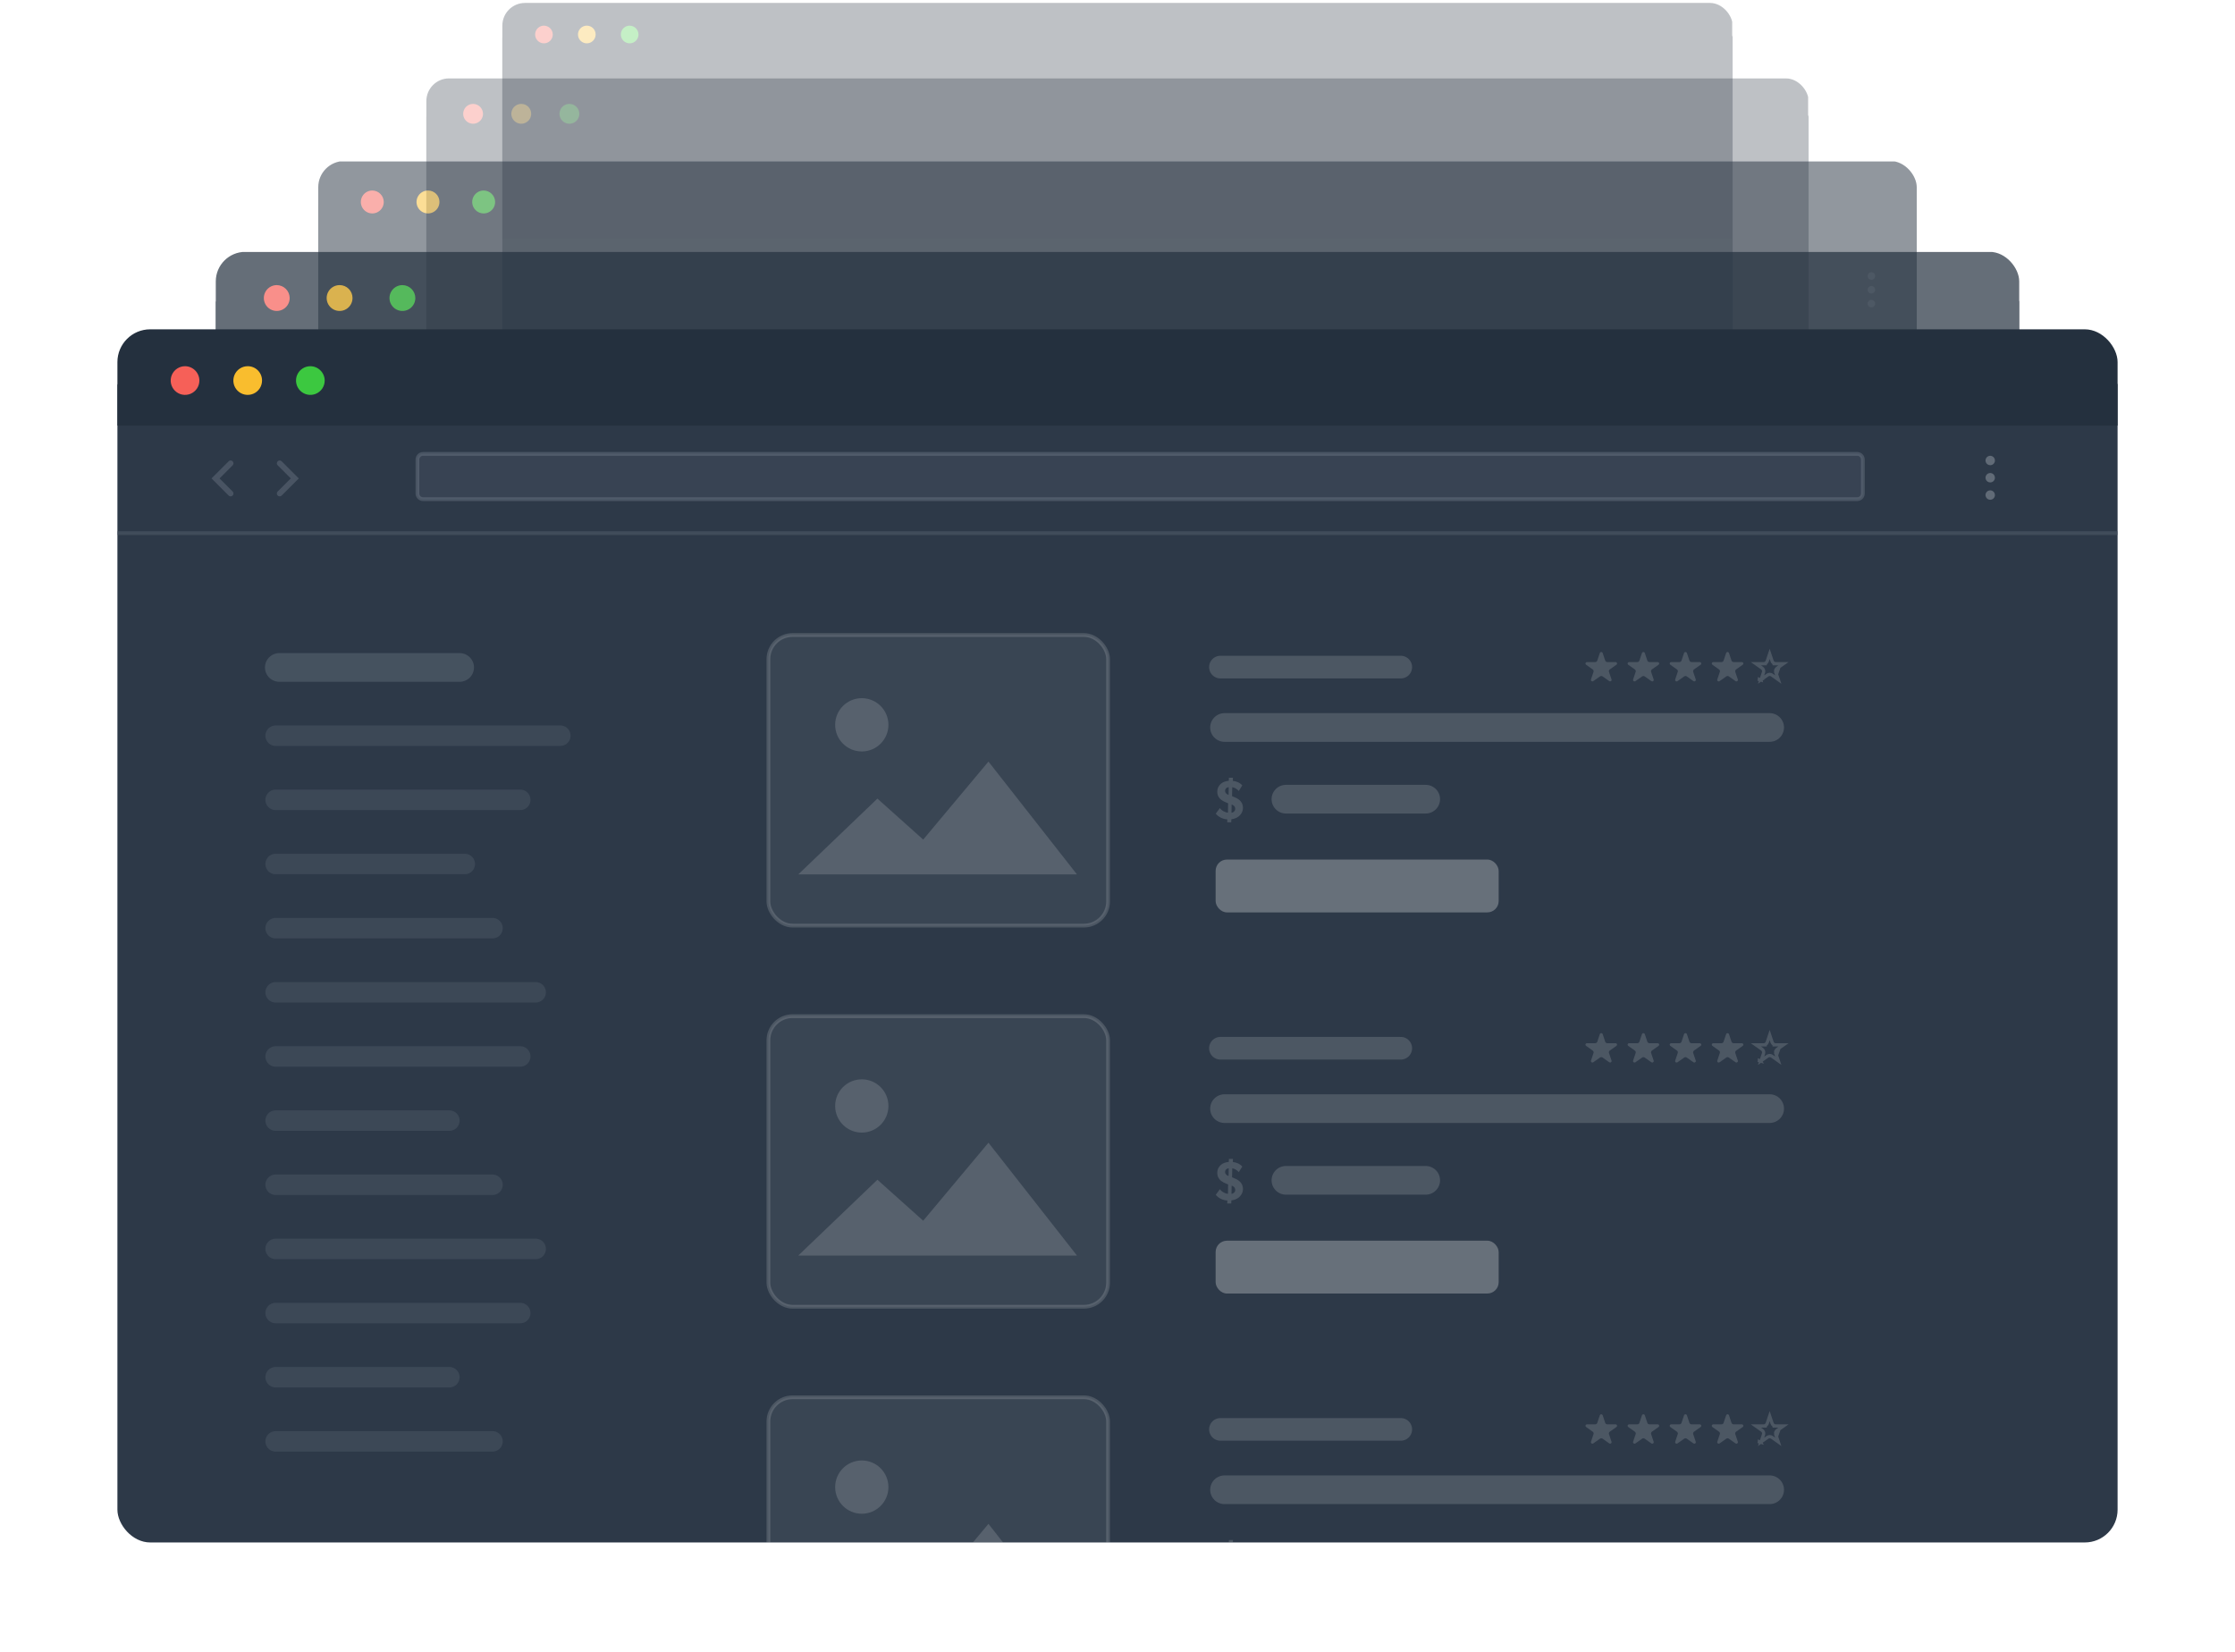 <svg xmlns="http://www.w3.org/2000/svg" width="533" height="394" viewBox="0 0 533 394" fill="none"><g opacity="0.3"><g clip-path="url(#clip0_3704_97681)"><path d="M429.035 26.366H104.008C102.568 26.366 101.4 27.592 101.4 29.104V233.827C101.4 235.339 102.568 236.565 104.008 236.565H429.035C430.475 236.565 431.643 235.339 431.643 233.827V29.104C431.643 27.592 430.475 26.366 429.035 26.366Z" fill="#2D3948"></path><path d="M431.2 18.7H100.9V81.7H431.2V18.7Z" fill="#24303E"></path><path d="M115.189 27.138C115.19 27.606 115.053 28.064 114.794 28.453C114.534 28.843 114.166 29.147 113.734 29.326C113.302 29.506 112.826 29.554 112.367 29.463C111.908 29.373 111.486 29.148 111.155 28.818C110.824 28.487 110.598 28.066 110.507 27.607C110.415 27.148 110.461 26.673 110.64 26.24C110.819 25.808 111.122 25.438 111.511 25.178C111.9 24.918 112.357 24.779 112.825 24.779C113.45 24.784 114.048 25.034 114.49 25.475C114.932 25.916 115.183 26.513 115.189 27.138Z" fill="#F66058"></path><path d="M126.673 27.138C126.674 27.606 126.536 28.064 126.276 28.454C126.017 28.843 125.648 29.147 125.216 29.327C124.783 29.507 124.308 29.554 123.849 29.463C123.389 29.372 122.968 29.146 122.637 28.816C122.306 28.485 122.08 28.063 121.989 27.604C121.898 27.145 121.946 26.669 122.125 26.236C122.305 25.804 122.609 25.435 122.998 25.176C123.388 24.916 123.846 24.778 124.314 24.78C124.624 24.778 124.932 24.838 125.218 24.956C125.505 25.074 125.766 25.248 125.985 25.467C126.204 25.686 126.378 25.947 126.496 26.234C126.614 26.521 126.674 26.828 126.673 27.138Z" fill="#F9BD2E"></path><path d="M138.156 27.138C138.157 27.606 138.019 28.064 137.76 28.453C137.501 28.843 137.132 29.147 136.7 29.326C136.269 29.506 135.793 29.554 135.334 29.463C134.875 29.373 134.453 29.148 134.122 28.818C133.791 28.487 133.565 28.066 133.473 27.607C133.382 27.148 133.428 26.673 133.607 26.24C133.786 25.808 134.089 25.438 134.478 25.178C134.867 24.918 135.324 24.779 135.792 24.779C136.416 24.784 137.014 25.034 137.457 25.475C137.899 25.916 138.15 26.513 138.156 27.138Z" fill="#3CC840"></path></g></g><g opacity="0.3"><g clip-path="url(#clip1_3704_97681)"><path d="M411.166 7.533H121.872C120.591 7.533 119.552 8.625 119.552 9.973V192.429C119.552 193.777 120.591 194.869 121.872 194.869H411.166C412.448 194.869 413.487 193.777 413.487 192.429V9.973C413.487 8.625 412.448 7.533 411.166 7.533Z" fill="#2D3948"></path><path d="M413.092 0.7H119.106V56.848H413.092V0.7Z" fill="#24303E"></path><path d="M131.825 8.22C131.826 8.637 131.703 9.045 131.472 9.392C131.242 9.74 130.914 10.01 130.529 10.171C130.145 10.331 129.721 10.373 129.313 10.293C128.904 10.212 128.529 10.012 128.234 9.717C127.939 9.423 127.738 9.047 127.657 8.638C127.575 8.229 127.617 7.806 127.776 7.42C127.935 7.035 128.205 6.705 128.551 6.474C128.897 6.242 129.304 6.118 129.72 6.118C130.276 6.122 130.808 6.345 131.202 6.738C131.596 7.131 131.819 7.664 131.825 8.22Z" fill="#F66058"></path><path d="M142.045 8.22C142.046 8.638 141.924 9.046 141.693 9.393C141.462 9.74 141.133 10.011 140.749 10.171C140.364 10.331 139.941 10.373 139.532 10.292C139.123 10.211 138.748 10.01 138.453 9.715C138.159 9.42 137.958 9.044 137.877 8.635C137.796 8.226 137.838 7.802 137.998 7.417C138.158 7.031 138.428 6.702 138.775 6.471C139.122 6.24 139.53 6.117 139.946 6.118C140.222 6.117 140.496 6.17 140.751 6.276C141.006 6.381 141.238 6.536 141.434 6.731C141.629 6.926 141.783 7.159 141.888 7.414C141.993 7.67 142.047 7.944 142.045 8.22Z" fill="#F9BD2E"></path><path d="M152.266 8.22C152.267 8.637 152.145 9.045 151.914 9.392C151.684 9.74 151.355 10.01 150.971 10.171C150.586 10.331 150.163 10.373 149.755 10.293C149.346 10.212 148.971 10.012 148.676 9.717C148.381 9.423 148.18 9.047 148.099 8.638C148.017 8.229 148.058 7.806 148.217 7.42C148.377 7.035 148.646 6.705 148.992 6.474C149.339 6.242 149.746 6.118 150.162 6.118C150.718 6.122 151.25 6.345 151.644 6.738C152.037 7.131 152.261 7.664 152.266 8.22Z" fill="#3CC840"></path></g></g><g opacity="0.5"><g clip-path="url(#clip2_3704_97681)"><path d="M454.462 47.27H78.588C76.923 47.27 75.573 48.687 75.573 50.436V287.184C75.573 288.933 76.923 290.35 78.588 290.35H454.462C456.127 290.35 457.477 288.933 457.477 287.184V50.436C457.477 48.687 456.127 47.27 454.462 47.27Z" fill="#2D3948"></path><path d="M457.3 38.5H74.8V96.1H457.3V38.5Z" fill="#24303E"></path><path d="M91.519 48.162C91.52 48.703 91.361 49.233 91.061 49.683C90.762 50.133 90.335 50.485 89.836 50.693C89.336 50.901 88.786 50.956 88.255 50.851C87.725 50.746 87.237 50.486 86.854 50.104C86.471 49.722 86.21 49.235 86.104 48.705C85.998 48.174 86.051 47.624 86.258 47.124C86.465 46.624 86.815 46.197 87.265 45.896C87.715 45.595 88.244 45.435 88.785 45.435C89.507 45.44 90.199 45.729 90.71 46.239C91.222 46.749 91.512 47.44 91.519 48.162Z" fill="#F66058"></path><path d="M104.799 48.162C104.8 48.703 104.64 49.233 104.341 49.684C104.041 50.134 103.614 50.486 103.114 50.694C102.614 50.901 102.064 50.956 101.533 50.851C101.002 50.745 100.514 50.485 100.131 50.102C99.749 49.719 99.488 49.231 99.383 48.701C99.277 48.17 99.332 47.619 99.54 47.12C99.748 46.62 100.099 46.193 100.55 45.893C101 45.593 101.53 45.433 102.071 45.435C102.43 45.433 102.785 45.502 103.117 45.639C103.449 45.775 103.75 45.976 104.004 46.23C104.257 46.483 104.458 46.785 104.595 47.116C104.731 47.448 104.8 47.804 104.799 48.162Z" fill="#F9BD2E"></path><path d="M118.078 48.162C118.08 48.703 117.921 49.233 117.621 49.683C117.321 50.133 116.895 50.485 116.395 50.693C115.896 50.901 115.346 50.956 114.815 50.851C114.284 50.746 113.796 50.486 113.413 50.104C113.03 49.722 112.769 49.235 112.663 48.705C112.557 48.174 112.611 47.624 112.818 47.124C113.025 46.624 113.375 46.197 113.825 45.896C114.274 45.595 114.803 45.435 115.344 45.435C116.067 45.44 116.758 45.729 117.27 46.239C117.781 46.749 118.072 47.44 118.078 48.162Z" fill="#3CC840"></path><path d="M446.285 66.722C446.107 66.722 445.933 66.669 445.785 66.57C445.637 66.471 445.522 66.331 445.455 66.166C445.387 66.001 445.369 65.82 445.405 65.646C445.44 65.471 445.527 65.311 445.653 65.186C445.78 65.06 445.94 64.976 446.115 64.942C446.29 64.908 446.471 64.927 446.635 64.996C446.799 65.066 446.939 65.182 447.036 65.331C447.134 65.48 447.185 65.654 447.184 65.832C447.181 66.069 447.086 66.296 446.918 66.462C446.749 66.629 446.522 66.722 446.285 66.722Z" fill="#616B77"></path><path d="M446.285 70.004C446.107 70.004 445.933 69.951 445.785 69.852C445.638 69.753 445.522 69.612 445.455 69.448C445.387 69.283 445.37 69.102 445.405 68.927C445.44 68.753 445.527 68.593 445.653 68.468C445.78 68.342 445.941 68.257 446.115 68.224C446.29 68.19 446.471 68.209 446.635 68.278C446.799 68.348 446.939 68.464 447.036 68.613C447.134 68.762 447.185 68.936 447.184 69.114C447.182 69.351 447.086 69.577 446.918 69.744C446.749 69.911 446.522 70.004 446.285 70.004Z" fill="#616B77"></path><path d="M446.285 73.31C446.108 73.31 445.934 73.257 445.786 73.158C445.639 73.06 445.523 72.919 445.455 72.755C445.387 72.591 445.37 72.41 445.404 72.236C445.439 72.062 445.525 71.902 445.65 71.776C445.776 71.65 445.936 71.565 446.11 71.53C446.284 71.496 446.465 71.513 446.629 71.581C446.793 71.649 446.934 71.765 447.032 71.912C447.131 72.06 447.184 72.234 447.184 72.411C447.184 72.65 447.089 72.878 446.921 73.047C446.752 73.215 446.524 73.31 446.285 73.31Z" fill="#616B77"></path></g></g><g opacity="0.7"><g clip-path="url(#clip3_3704_97681)"><path d="M478.559 70.065H54.497C52.618 70.065 51.095 71.665 51.095 73.638V340.738C51.095 342.711 52.618 344.31 54.497 344.31H478.559C480.438 344.31 481.961 342.711 481.961 340.738V73.638C481.961 71.665 480.438 70.065 478.559 70.065Z" fill="#2D3948"></path><path d="M481.6 60.1H50.5V147.4H481.6V60.1Z" fill="#24303E"></path><path d="M69.085 71.072C69.087 71.683 68.907 72.28 68.569 72.788C68.231 73.296 67.75 73.693 67.186 73.927C66.623 74.162 66.002 74.224 65.403 74.106C64.805 73.988 64.254 73.695 63.822 73.263C63.39 72.832 63.096 72.283 62.976 71.684C62.856 71.086 62.917 70.465 63.15 69.901C63.383 69.337 63.779 68.855 64.286 68.515C64.794 68.176 65.39 67.995 66.001 67.995C66.816 68.001 67.596 68.327 68.173 68.902C68.75 69.478 69.078 70.257 69.085 71.072Z" fill="#F66058"></path><path d="M84.068 71.072C84.069 71.683 83.889 72.28 83.551 72.789C83.213 73.297 82.731 73.694 82.167 73.928C81.603 74.162 80.982 74.224 80.383 74.105C79.784 73.987 79.234 73.693 78.802 73.261C78.37 72.829 78.076 72.279 77.957 71.68C77.839 71.081 77.9 70.46 78.135 69.896C78.369 69.332 78.766 68.85 79.274 68.512C79.782 68.173 80.38 67.994 80.99 67.995C81.395 67.993 81.796 68.071 82.17 68.225C82.545 68.379 82.885 68.606 83.171 68.892C83.457 69.178 83.683 69.518 83.837 69.892C83.991 70.267 84.07 70.668 84.068 71.072Z" fill="#F9BD2E"></path><path d="M99.05 71.072C99.052 71.683 98.872 72.28 98.534 72.788C98.196 73.296 97.715 73.693 97.151 73.927C96.588 74.162 95.967 74.224 95.368 74.106C94.769 73.988 94.219 73.695 93.787 73.263C93.355 72.832 93.06 72.283 92.941 71.684C92.821 71.086 92.882 70.465 93.115 69.901C93.348 69.337 93.743 68.855 94.251 68.515C94.758 68.176 95.355 67.995 95.965 67.995C96.78 68.001 97.561 68.327 98.138 68.902C98.715 69.478 99.042 70.257 99.05 71.072Z" fill="#3CC840"></path></g></g><g filter="url(#filter0_dd_3704_97681)"><g clip-path="url(#clip4_3704_97681)"><path d="M501.693 95.934H31.369C29.286 95.934 27.596 97.708 27.596 99.896V396.135C27.596 398.323 29.286 400.097 31.369 400.097H501.693C503.777 400.097 505.466 398.323 505.466 396.135V99.896C505.466 97.708 503.777 95.934 501.693 95.934Z" fill="#2D3948"></path><path d="M505 84.4H27.1V107.8H505V84.4Z" fill="#24303E"></path><path d="M47.549 97.051C47.551 97.728 47.352 98.39 46.977 98.954C46.602 99.517 46.068 99.957 45.443 100.217C44.818 100.478 44.13 100.546 43.466 100.415C42.801 100.284 42.191 99.959 41.712 99.481C41.233 99.003 40.906 98.393 40.773 97.73C40.641 97.066 40.708 96.377 40.967 95.752C41.225 95.126 41.664 94.591 42.227 94.215C42.789 93.839 43.451 93.638 44.128 93.638C45.032 93.644 45.897 94.006 46.537 94.644C47.177 95.283 47.541 96.147 47.549 97.051Z" fill="#F66058"></path><path d="M62.491 97.051C62.493 97.728 62.294 98.391 61.918 98.955C61.543 99.518 61.009 99.958 60.383 100.218C59.758 100.478 59.069 100.547 58.405 100.415C57.74 100.283 57.13 99.957 56.651 99.478C56.172 98.999 55.846 98.389 55.715 97.725C55.583 97.06 55.651 96.371 55.911 95.746C56.171 95.121 56.611 94.586 57.175 94.211C57.739 93.836 58.401 93.636 59.078 93.638C59.527 93.636 59.972 93.722 60.387 93.893C60.802 94.064 61.179 94.315 61.497 94.633C61.814 94.95 62.065 95.327 62.236 95.742C62.407 96.157 62.493 96.602 62.491 97.051Z" fill="#F9BD2E"></path><path d="M77.434 97.051C77.435 97.728 77.236 98.39 76.861 98.954C76.486 99.517 75.952 99.957 75.327 100.217C74.702 100.478 74.014 100.546 73.35 100.415C72.686 100.284 72.076 99.959 71.596 99.481C71.117 99.003 70.79 98.393 70.658 97.73C70.525 97.066 70.592 96.377 70.851 95.752C71.11 95.126 71.548 94.591 72.111 94.215C72.674 93.839 73.335 93.638 74.013 93.638C74.916 93.644 75.782 94.006 76.422 94.644C77.061 95.283 77.425 96.147 77.434 97.051Z" fill="#3CC840"></path><path opacity="0.3" d="M442.9 114.55C443.646 114.55 444.25 115.154 444.25 115.9V124C444.25 124.746 443.646 125.35 442.9 125.35H100.9C100.154 125.35 99.55 124.746 99.55 124V115.9C99.55 115.154 100.154 114.55 100.9 114.55H442.9Z" fill="#8994A1" fill-opacity="0.4" stroke="#8994A1" stroke-width="0.9"></path><path d="M474.624 117.248C474.401 117.248 474.184 117.182 473.998 117.058C473.813 116.934 473.669 116.758 473.585 116.552C473.5 116.346 473.478 116.119 473.522 115.901C473.567 115.683 473.675 115.482 473.833 115.325C473.991 115.169 474.193 115.063 474.411 115.02C474.63 114.978 474.856 115.002 475.062 115.089C475.267 115.175 475.442 115.321 475.564 115.507C475.686 115.693 475.75 115.912 475.748 116.135C475.745 116.431 475.626 116.714 475.415 116.923C475.205 117.131 474.92 117.248 474.624 117.248Z" fill="#616B77"></path><path d="M474.624 121.355C474.401 121.355 474.184 121.288 473.998 121.164C473.813 121.04 473.669 120.864 473.585 120.658C473.5 120.452 473.478 120.226 473.522 120.007C473.567 119.789 473.675 119.589 473.833 119.432C473.991 119.275 474.193 119.169 474.411 119.127C474.63 119.085 474.856 119.108 475.062 119.195C475.267 119.282 475.442 119.427 475.564 119.614C475.686 119.8 475.75 120.018 475.748 120.241C475.745 120.537 475.626 120.82 475.415 121.029C475.205 121.238 474.92 121.355 474.624 121.355Z" fill="#616B77"></path><path d="M474.624 125.491C474.402 125.491 474.184 125.425 474 125.302C473.815 125.178 473.671 125.002 473.586 124.797C473.5 124.592 473.478 124.366 473.522 124.148C473.565 123.93 473.672 123.729 473.829 123.572C473.986 123.415 474.187 123.308 474.405 123.264C474.623 123.221 474.849 123.243 475.054 123.328C475.26 123.413 475.435 123.558 475.559 123.742C475.682 123.927 475.748 124.145 475.748 124.367C475.748 124.665 475.63 124.951 475.419 125.162C475.208 125.373 474.922 125.491 474.624 125.491Z" fill="#616B77"></path><path d="M66.7 116.8L70.3 120.4L66.7 124" stroke="#495463" stroke-width="1.35" stroke-linecap="round"></path><path d="M55 124L51.4 120.4L55 116.8" stroke="#495463" stroke-width="1.35" stroke-linecap="round"></path><g opacity="0.15"><line opacity="0.6" x1="65.734" y1="181.759" x2="133.628" y2="181.759" stroke="#D2DCE4" stroke-width="4.887" stroke-linecap="round"></line><line x1="66.61" y1="165.481" x2="109.618" y2="165.481" stroke="#D2DCE4" stroke-width="6.842" stroke-linecap="round"></line><line opacity="0.6" x1="65.734" y1="212.359" x2="110.838" y2="212.359" stroke="#D2DCE4" stroke-width="4.887" stroke-linecap="round"></line><line opacity="0.6" x1="65.734" y1="242.959" x2="127.746" y2="242.959" stroke="#D2DCE4" stroke-width="4.887" stroke-linecap="round"></line><line opacity="0.6" x1="65.734" y1="304.159" x2="127.746" y2="304.159" stroke="#D2DCE4" stroke-width="4.887" stroke-linecap="round"></line><line opacity="0.6" x1="65.734" y1="273.559" x2="107.162" y2="273.559" stroke="#D2DCE4" stroke-width="4.887" stroke-linecap="round"></line><line opacity="0.6" x1="65.734" y1="334.759" x2="107.162" y2="334.759" stroke="#D2DCE4" stroke-width="4.887" stroke-linecap="round"></line><line opacity="0.6" x1="65.734" y1="197.059" x2="124.071" y2="197.059" stroke="#D2DCE4" stroke-width="4.887" stroke-linecap="round"></line><line opacity="0.6" x1="65.734" y1="227.659" x2="117.454" y2="227.659" stroke="#D2DCE4" stroke-width="4.887" stroke-linecap="round"></line><line opacity="0.6" x1="65.734" y1="258.259" x2="124.071" y2="258.259" stroke="#D2DCE4" stroke-width="4.887" stroke-linecap="round"></line><line opacity="0.6" x1="65.734" y1="319.459" x2="124.071" y2="319.459" stroke="#D2DCE4" stroke-width="4.887" stroke-linecap="round"></line><line opacity="0.6" x1="65.734" y1="288.859" x2="117.454" y2="288.859" stroke="#D2DCE4" stroke-width="4.887" stroke-linecap="round"></line><line opacity="0.6" x1="65.734" y1="350.059" x2="117.454" y2="350.059" stroke="#D2DCE4" stroke-width="4.887" stroke-linecap="round"></line></g><rect opacity="0.15" x="183.25" y="157.75" width="81" height="69.3" rx="5.759" fill="white" fill-opacity="0.4" stroke="white" stroke-width="0.9"></rect><path opacity="0.15" fill-rule="evenodd" clip-rule="evenodd" d="M256.835 214.843L235.727 187.928L220.165 206.534L209.244 196.76L190.368 214.843H214.619H228.12H256.835Z" fill="white"></path><path opacity="0.15" d="M211.872 179.165C211.872 182.674 209.028 185.519 205.519 185.519C202.01 185.519 199.165 182.674 199.165 179.165C199.165 175.657 202.01 172.812 205.519 172.812C209.028 172.812 211.872 175.657 211.872 179.165Z" fill="white"></path><rect x="289.9" y="211.3" width="67.5" height="12.6" rx="2.7" fill="#67707A"></rect><g opacity="0.15"><path d="M291.047 165.4H334.055" stroke="white" stroke-width="5.4" stroke-linecap="round"></path><path d="M292.024 179.8H422.026" stroke="white" stroke-width="6.842" stroke-linecap="round"></path><path d="M385.317 164.204H383.317V164.2C383.206 164.199 383.098 164.166 383.009 164.105C382.919 164.045 382.851 163.96 382.815 163.862C382.809 163.847 382.804 163.832 382.799 163.817L382.213 162.063L382.198 162.019C382.173 161.953 382.126 161.896 382.063 161.857C382.001 161.817 381.926 161.798 381.851 161.8C381.775 161.803 381.703 161.829 381.644 161.873C381.585 161.916 381.543 161.977 381.523 162.045L380.93 163.81C380.93 163.811 380.93 163.812 380.93 163.813C380.925 163.832 380.919 163.85 380.911 163.867C380.874 163.964 380.806 164.048 380.717 164.108C380.627 164.168 380.52 164.2 380.409 164.201V164.205H378.408C378.32 164.219 378.242 164.261 378.185 164.325C378.129 164.388 378.099 164.468 378.1 164.551C378.1 164.604 378.112 164.656 378.137 164.704C378.161 164.752 378.197 164.795 378.241 164.828L378.258 164.84L379.812 165.942C379.886 165.991 379.946 166.057 379.987 166.132C380.028 166.208 380.049 166.291 380.049 166.376C380.049 166.416 380.044 166.455 380.034 166.493C380.028 166.523 380.018 166.552 380.006 166.58L379.416 168.342V168.349L379.412 168.361C379.402 168.394 379.397 168.428 379.397 168.461C379.396 168.506 379.404 168.551 379.421 168.593C379.439 168.635 379.465 168.674 379.498 168.706C379.531 168.739 379.571 168.765 379.616 168.783C379.66 168.801 379.707 168.811 379.756 168.812C379.819 168.812 379.88 168.796 379.934 168.766L379.997 168.723L381.54 167.633L381.574 167.609C381.659 167.553 381.76 167.523 381.865 167.522C381.969 167.522 382.071 167.55 382.157 167.604C382.176 167.615 382.194 167.627 382.211 167.641L383.745 168.727L383.789 168.758C383.845 168.791 383.91 168.808 383.977 168.808C384.025 168.807 384.073 168.797 384.117 168.779C384.161 168.76 384.201 168.734 384.234 168.702C384.267 168.669 384.293 168.631 384.311 168.589C384.328 168.547 384.336 168.502 384.335 168.457C384.335 168.422 384.329 168.387 384.318 168.353C384.318 168.348 384.315 168.342 384.313 168.336L383.721 166.567C383.712 166.544 383.704 166.521 383.698 166.497C383.673 166.4 383.678 166.299 383.711 166.204C383.744 166.11 383.805 166.026 383.886 165.962C383.9 165.951 383.913 165.942 383.927 165.933L385.464 164.846L385.511 164.812C385.551 164.779 385.583 164.738 385.605 164.692C385.626 164.646 385.637 164.597 385.636 164.547C385.637 164.463 385.604 164.382 385.546 164.319C385.487 164.256 385.406 164.216 385.317 164.204Z" fill="white"></path><path d="M395.365 164.204H393.366V164.2C393.255 164.199 393.147 164.166 393.057 164.105C392.967 164.045 392.9 163.96 392.863 163.862C392.857 163.847 392.852 163.832 392.848 163.817L392.261 162.063L392.246 162.019C392.221 161.953 392.173 161.896 392.111 161.857C392.048 161.817 391.974 161.798 391.899 161.8C391.823 161.803 391.751 161.829 391.692 161.873C391.633 161.916 391.59 161.977 391.571 162.045L390.977 163.81C390.977 163.811 390.977 163.812 390.977 163.813C390.973 163.832 390.966 163.85 390.959 163.867C390.922 163.964 390.854 164.048 390.765 164.108C390.675 164.168 390.567 164.2 390.457 164.201V164.205H388.455C388.368 164.219 388.289 164.261 388.233 164.325C388.177 164.388 388.146 164.468 388.148 164.551C388.147 164.604 388.16 164.656 388.184 164.704C388.209 164.752 388.245 164.795 388.289 164.828L388.305 164.84L389.859 165.942C389.951 166.004 390.02 166.089 390.06 166.188C390.1 166.286 390.107 166.393 390.082 166.495C390.075 166.525 390.066 166.554 390.053 166.582L389.464 168.345V168.351L389.46 168.364C389.45 168.396 389.445 168.43 389.445 168.464C389.444 168.509 389.452 168.553 389.469 168.595C389.486 168.637 389.513 168.676 389.546 168.709C389.579 168.741 389.619 168.767 389.663 168.785C389.708 168.804 389.755 168.813 389.804 168.814C389.866 168.815 389.928 168.799 389.982 168.769L390.045 168.726L391.587 167.636L391.621 167.611C391.707 167.556 391.808 167.526 391.912 167.525C392.016 167.524 392.118 167.552 392.205 167.606C392.224 167.617 392.242 167.63 392.259 167.644L393.793 168.73L393.836 168.761C393.893 168.794 393.958 168.811 394.025 168.81C394.073 168.809 394.12 168.799 394.165 168.781C394.209 168.763 394.249 168.737 394.282 168.704C394.315 168.672 394.341 168.633 394.358 168.591C394.376 168.549 394.384 168.504 394.382 168.46C394.383 168.424 394.377 168.389 394.366 168.356C394.366 168.35 394.362 168.344 394.36 168.339L393.769 166.57C393.759 166.547 393.751 166.523 393.745 166.499C393.735 166.458 393.729 166.415 393.729 166.373C393.728 166.295 393.746 166.218 393.781 166.147C393.816 166.076 393.868 166.014 393.932 165.964C393.945 165.953 393.959 165.944 393.973 165.934L395.51 164.848L395.556 164.814C395.596 164.78 395.628 164.739 395.65 164.693C395.671 164.648 395.682 164.598 395.682 164.548C395.683 164.465 395.651 164.384 395.593 164.321C395.535 164.258 395.454 164.216 395.365 164.204Z" fill="white"></path><path d="M405.402 164.204H403.402V164.2C403.291 164.199 403.184 164.166 403.094 164.105C403.004 164.045 402.936 163.96 402.9 163.862C402.894 163.847 402.889 163.832 402.885 163.817L402.298 162.063L402.283 162.019C402.257 161.953 402.21 161.896 402.148 161.857C402.085 161.817 402.011 161.798 401.935 161.8C401.86 161.803 401.787 161.829 401.728 161.873C401.67 161.916 401.627 161.977 401.608 162.045L401.014 163.81C401.014 163.81 401.014 163.81 401.014 163.813C401.009 163.832 401.003 163.85 400.996 163.867C400.959 163.964 400.891 164.048 400.801 164.108C400.711 164.168 400.604 164.2 400.494 164.201V164.205H398.492C398.405 164.219 398.326 164.261 398.27 164.325C398.213 164.388 398.183 164.468 398.185 164.551C398.184 164.604 398.196 164.657 398.221 164.705C398.245 164.753 398.281 164.795 398.326 164.828L398.342 164.84L399.896 165.942C399.987 166.004 400.057 166.089 400.097 166.188C400.136 166.286 400.144 166.393 400.119 166.495C400.112 166.525 400.103 166.554 400.09 166.582L399.501 168.345V168.351L399.496 168.364C399.487 168.396 399.482 168.43 399.482 168.464C399.481 168.509 399.489 168.553 399.506 168.595C399.523 168.637 399.549 168.676 399.583 168.709C399.616 168.741 399.656 168.767 399.7 168.785C399.744 168.804 399.792 168.813 399.84 168.814C399.903 168.815 399.965 168.799 400.019 168.769L400.081 168.726L401.624 167.636L401.658 167.611C401.744 167.556 401.845 167.526 401.949 167.525C402.053 167.524 402.155 167.552 402.242 167.606C402.261 167.617 402.279 167.63 402.296 167.644L403.83 168.73L403.873 168.761C403.93 168.794 403.995 168.811 404.061 168.81C404.11 168.809 404.157 168.799 404.201 168.781C404.245 168.763 404.285 168.737 404.319 168.704C404.352 168.672 404.378 168.633 404.395 168.591C404.412 168.549 404.421 168.504 404.419 168.46C404.419 168.424 404.414 168.389 404.403 168.356C404.403 168.35 404.399 168.344 404.398 168.339L403.806 166.57C403.796 166.547 403.788 166.523 403.783 166.499C403.772 166.458 403.767 166.415 403.766 166.373C403.766 166.295 403.784 166.218 403.819 166.147C403.854 166.076 403.905 166.014 403.969 165.964C403.982 165.953 403.996 165.944 404.01 165.934L405.547 164.848L405.594 164.814C405.634 164.78 405.666 164.739 405.688 164.693C405.709 164.648 405.72 164.598 405.72 164.548C405.721 164.465 405.689 164.384 405.63 164.321C405.572 164.257 405.491 164.216 405.402 164.204Z" fill="white"></path><path d="M415.439 164.204H413.439V164.2C413.328 164.199 413.221 164.166 413.131 164.105C413.041 164.045 412.973 163.96 412.937 163.862C412.931 163.847 412.926 163.832 412.921 163.817L412.335 162.063L412.319 162.019C412.294 161.953 412.247 161.896 412.185 161.857C412.122 161.817 412.048 161.798 411.972 161.8C411.897 161.803 411.824 161.829 411.765 161.873C411.706 161.916 411.664 161.977 411.645 162.045L411.051 163.81C411.051 163.811 411.051 163.812 411.051 163.813C411.046 163.832 411.04 163.85 411.033 163.867C410.996 163.964 410.928 164.048 410.838 164.108C410.748 164.168 410.641 164.2 410.531 164.201V164.205H408.529C408.442 164.219 408.363 164.261 408.307 164.325C408.25 164.388 408.22 164.468 408.221 164.551C408.221 164.604 408.233 164.657 408.258 164.705C408.282 164.753 408.318 164.795 408.363 164.828L408.379 164.84L409.933 165.942C410.024 166.004 410.094 166.089 410.134 166.188C410.173 166.286 410.181 166.393 410.156 166.495C410.149 166.525 410.139 166.554 410.127 166.582L409.538 168.345V168.351L409.533 168.364C409.523 168.396 409.518 168.43 409.518 168.464C409.517 168.509 409.525 168.553 409.542 168.595C409.559 168.637 409.586 168.676 409.619 168.709C409.652 168.741 409.692 168.767 409.736 168.785C409.781 168.804 409.828 168.813 409.877 168.814C409.939 168.815 410.001 168.799 410.055 168.769L410.118 168.726L411.66 167.636L411.694 167.611C411.78 167.556 411.881 167.526 411.985 167.525C412.089 167.524 412.191 167.552 412.278 167.606C412.297 167.617 412.316 167.63 412.333 167.644L413.867 168.73L413.91 168.761C413.966 168.794 414.032 168.811 414.098 168.81C414.147 168.809 414.194 168.799 414.238 168.781C414.282 168.763 414.322 168.737 414.355 168.704C414.389 168.672 414.415 168.633 414.432 168.591C414.449 168.549 414.457 168.504 414.456 168.46C414.456 168.424 414.451 168.389 414.44 168.356C414.44 168.35 414.436 168.344 414.434 168.339L413.842 166.57C413.832 166.547 413.825 166.523 413.819 166.499C413.808 166.458 413.803 166.415 413.803 166.373C413.802 166.295 413.82 166.218 413.855 166.147C413.89 166.076 413.941 166.014 414.005 165.964C414.019 165.953 414.032 165.944 414.046 165.934L415.583 164.848L415.63 164.814C415.67 164.78 415.702 164.739 415.723 164.693C415.745 164.648 415.756 164.598 415.755 164.548C415.756 164.465 415.725 164.384 415.666 164.321C415.608 164.258 415.527 164.216 415.439 164.204Z" fill="white"></path><path d="M423.847 166.372L423.46 166.372C423.46 166.446 423.469 166.52 423.487 166.591C423.497 166.629 423.509 166.667 423.523 166.704L424.082 168.375L422.612 167.334C422.584 167.311 422.554 167.291 422.524 167.273C422.374 167.181 422.201 167.135 422.027 167.136C421.852 167.138 421.679 167.188 421.529 167.284L421.521 167.29L421.512 167.296L421.48 167.319L419.98 168.379L420.535 166.719C420.553 166.675 420.568 166.63 420.578 166.584C420.622 166.403 420.608 166.214 420.538 166.042C420.47 165.87 420.35 165.726 420.199 165.622L418.743 164.592H420.575H420.962V164.505C421.009 164.484 421.054 164.459 421.097 164.431C421.249 164.329 421.37 164.184 421.437 164.011C421.45 163.978 421.461 163.945 421.47 163.91L422.03 162.245L422.595 163.931C422.602 163.956 422.61 163.98 422.62 164.004C422.686 164.178 422.806 164.324 422.958 164.427C423.002 164.456 423.048 164.482 423.096 164.504V164.592H423.483H425.316L423.87 165.614C423.87 165.614 423.87 165.614 423.87 165.614C423.859 165.622 423.834 165.639 423.81 165.658C423.702 165.743 423.614 165.85 423.552 165.974C423.491 166.098 423.459 166.235 423.46 166.375L423.847 166.372ZM423.847 166.372C423.847 166.294 423.865 166.217 423.9 166.146C423.935 166.075 423.986 166.013 424.05 165.962L423.864 166.498C423.853 166.456 423.847 166.414 423.847 166.372ZM425.467 164.545L425.464 164.548L425.467 164.545ZM425.467 164.545L425.475 164.538L425.467 164.545ZM418.61 164.556L418.61 164.556L418.61 164.556ZM418.61 164.556L418.607 164.553L418.61 164.556ZM419.579 168.363C419.569 168.395 419.564 168.429 419.563 168.462M419.579 168.363L419.877 168.465L419.891 168.469L419.896 168.471L419.894 168.473L419.563 168.462M419.579 168.363L419.885 168.455L419.884 168.453L419.881 168.448L419.885 168.445L419.602 168.35L419.583 168.343V168.35L419.579 168.363ZM419.563 168.462C419.562 168.507 419.57 168.552 419.587 168.594L419.563 168.462ZM419.913 168.454L419.906 168.46L419.913 168.454ZM419.913 168.454L419.92 168.446L419.913 168.454ZM419.901 168.465L419.902 168.465L419.901 168.465Z" stroke="white" stroke-width="0.775"></path><path d="M306.665 196.9H340.001" stroke="white" stroke-width="6.84" stroke-linecap="round"></path><path d="M296.416 198.966C296.416 197.792 295.736 197.018 294.655 196.538L293.815 196.178L293.868 194.044C294.362 194.111 294.975 194.431 295.429 194.938L296.256 193.617C295.722 192.977 294.815 192.603 294.015 192.537L294.028 191.79H293.068L293.041 192.51C292.321 192.577 291.628 192.804 291.174 193.204C290.681 193.63 290.294 194.257 290.294 195.138C290.294 196.231 290.934 196.818 291.227 197.045C291.521 197.285 291.921 197.485 292.428 197.699L292.881 197.885L292.841 200.113C292.268 200.099 291.307 199.633 290.921 199.019L289.934 200.353C290.601 201.193 291.694 201.673 292.695 201.713L292.668 202.42H293.628L293.655 201.687C294.162 201.647 294.922 201.393 295.389 201.02C295.909 200.606 296.416 199.913 296.416 198.966ZM293.028 194.031L292.988 195.885L292.841 195.818C292.508 195.658 292.161 195.418 292.161 194.924C292.161 194.404 292.521 194.071 293.028 194.031ZM294.575 199.219C294.575 199.739 294.095 200.099 293.682 200.139L293.722 198.152L293.935 198.259C294.335 198.459 294.575 198.712 294.575 199.219Z" fill="white"></path></g><rect opacity="0.15" x="183.25" y="248.65" width="81" height="69.3" rx="5.759" fill="white" fill-opacity="0.4" stroke="white" stroke-width="0.9"></rect><path opacity="0.15" fill-rule="evenodd" clip-rule="evenodd" d="M256.835 305.743L235.727 278.828L220.165 297.434L209.244 287.66L190.368 305.743H214.619H228.12H256.835Z" fill="white"></path><path opacity="0.15" d="M211.872 270.066C211.872 273.574 209.028 276.419 205.519 276.419C202.01 276.419 199.165 273.574 199.165 270.066C199.165 266.557 202.01 263.712 205.519 263.712C209.028 263.712 211.872 266.557 211.872 270.066Z" fill="white"></path><rect x="289.9" y="302.2" width="67.5" height="12.6" rx="2.7" fill="#67707A"></rect><g opacity="0.15"><path d="M291.047 256.3H334.055" stroke="white" stroke-width="5.4" stroke-linecap="round"></path><path d="M292.024 270.7H422.026" stroke="white" stroke-width="6.842" stroke-linecap="round"></path><path d="M385.317 255.104H383.317V255.1C383.206 255.099 383.098 255.066 383.009 255.005C382.919 254.945 382.851 254.86 382.815 254.762C382.809 254.747 382.804 254.732 382.799 254.717L382.213 252.963L382.198 252.919C382.173 252.853 382.126 252.796 382.063 252.757C382.001 252.717 381.926 252.697 381.851 252.7C381.775 252.703 381.703 252.728 381.644 252.772C381.585 252.816 381.543 252.877 381.523 252.944L380.93 254.71C380.93 254.711 380.93 254.712 380.93 254.713C380.925 254.732 380.919 254.75 380.911 254.767C380.874 254.864 380.806 254.948 380.717 255.008C380.627 255.068 380.52 255.1 380.409 255.101V255.105H378.408C378.32 255.119 378.242 255.161 378.185 255.225C378.129 255.288 378.099 255.368 378.1 255.45C378.1 255.504 378.112 255.556 378.137 255.604C378.161 255.652 378.197 255.695 378.241 255.728L378.258 255.74L379.812 256.842C379.886 256.891 379.946 256.957 379.987 257.032C380.028 257.108 380.049 257.191 380.049 257.276C380.049 257.315 380.044 257.355 380.034 257.393C380.028 257.423 380.018 257.452 380.006 257.48L379.416 259.242V259.248L379.412 259.261C379.402 259.294 379.397 259.327 379.397 259.361C379.396 259.406 379.404 259.451 379.421 259.493C379.439 259.535 379.465 259.574 379.498 259.606C379.531 259.639 379.571 259.665 379.616 259.683C379.66 259.701 379.707 259.711 379.756 259.712C379.819 259.712 379.88 259.696 379.934 259.666L379.997 259.623L381.54 258.533L381.574 258.509C381.659 258.453 381.76 258.423 381.865 258.422C381.969 258.421 382.071 258.45 382.157 258.503C382.176 258.515 382.194 258.527 382.211 258.541L383.745 259.627L383.789 259.658C383.845 259.691 383.91 259.708 383.977 259.708C384.025 259.707 384.073 259.697 384.117 259.679C384.161 259.66 384.201 259.634 384.234 259.602C384.267 259.569 384.293 259.531 384.311 259.489C384.328 259.447 384.336 259.402 384.335 259.357C384.335 259.322 384.329 259.287 384.318 259.253C384.318 259.248 384.315 259.242 384.313 259.236L383.721 257.467C383.712 257.444 383.704 257.421 383.698 257.397C383.673 257.3 383.678 257.199 383.711 257.104C383.744 257.01 383.805 256.926 383.886 256.862C383.9 256.851 383.913 256.842 383.927 256.833L385.464 255.745L385.511 255.712C385.551 255.678 385.583 255.637 385.605 255.592C385.626 255.546 385.637 255.496 385.636 255.446C385.637 255.363 385.604 255.282 385.546 255.219C385.487 255.156 385.406 255.115 385.317 255.104Z" fill="white"></path><path d="M395.365 255.104H393.366V255.1C393.255 255.099 393.147 255.066 393.057 255.005C392.967 254.945 392.9 254.86 392.863 254.762C392.857 254.747 392.852 254.732 392.848 254.717L392.261 252.963L392.246 252.919C392.221 252.853 392.173 252.796 392.111 252.757C392.048 252.717 391.974 252.698 391.899 252.7C391.823 252.703 391.751 252.729 391.692 252.773C391.633 252.816 391.59 252.877 391.571 252.945L390.977 254.71C390.977 254.711 390.977 254.712 390.977 254.713C390.973 254.732 390.966 254.75 390.959 254.767C390.922 254.864 390.854 254.948 390.765 255.008C390.675 255.068 390.567 255.1 390.457 255.101V255.105H388.455C388.368 255.119 388.289 255.161 388.233 255.225C388.177 255.288 388.146 255.368 388.148 255.451C388.147 255.504 388.16 255.556 388.184 255.604C388.209 255.652 388.245 255.695 388.289 255.728L388.305 255.74L389.859 256.842C389.951 256.904 390.02 256.989 390.06 257.088C390.1 257.186 390.107 257.293 390.082 257.396C390.075 257.425 390.066 257.454 390.053 257.482L389.464 259.245V259.251L389.46 259.264C389.45 259.296 389.445 259.33 389.445 259.364C389.444 259.409 389.452 259.453 389.469 259.495C389.486 259.537 389.513 259.576 389.546 259.609C389.579 259.641 389.619 259.667 389.663 259.685C389.708 259.704 389.755 259.713 389.804 259.714C389.866 259.715 389.928 259.699 389.982 259.669L390.045 259.626L391.587 258.536L391.621 258.511C391.707 258.456 391.808 258.426 391.912 258.425C392.016 258.424 392.118 258.452 392.205 258.506C392.224 258.517 392.242 258.53 392.259 258.544L393.793 259.63L393.836 259.661C393.893 259.694 393.958 259.711 394.025 259.71C394.073 259.709 394.12 259.699 394.165 259.681C394.209 259.663 394.249 259.637 394.282 259.604C394.315 259.572 394.341 259.533 394.358 259.491C394.376 259.449 394.384 259.405 394.382 259.36C394.383 259.324 394.377 259.289 394.366 259.256C394.366 259.25 394.362 259.244 394.36 259.239L393.769 257.47C393.759 257.447 393.751 257.423 393.745 257.399C393.735 257.358 393.729 257.315 393.729 257.273C393.728 257.195 393.746 257.118 393.781 257.047C393.816 256.976 393.868 256.914 393.932 256.864C393.945 256.853 393.959 256.844 393.973 256.835L395.51 255.748L395.556 255.714C395.596 255.68 395.628 255.639 395.65 255.594C395.671 255.548 395.682 255.498 395.682 255.448C395.683 255.365 395.651 255.284 395.593 255.221C395.535 255.158 395.454 255.116 395.365 255.104Z" fill="white"></path><path d="M405.402 255.104H403.402V255.1C403.291 255.099 403.184 255.066 403.094 255.005C403.004 254.945 402.936 254.86 402.9 254.762C402.894 254.747 402.889 254.732 402.885 254.717L402.298 252.963L402.283 252.919C402.257 252.853 402.21 252.796 402.148 252.757C402.085 252.717 402.011 252.698 401.935 252.7C401.86 252.703 401.787 252.729 401.728 252.773C401.67 252.816 401.627 252.877 401.608 252.945L401.014 254.71C401.014 254.71 401.014 254.71 401.014 254.713C401.009 254.732 401.003 254.75 400.996 254.767C400.959 254.864 400.891 254.948 400.801 255.008C400.711 255.068 400.604 255.1 400.494 255.101V255.105H398.492C398.405 255.119 398.326 255.161 398.27 255.225C398.213 255.288 398.183 255.368 398.185 255.451C398.184 255.504 398.196 255.557 398.221 255.605C398.245 255.653 398.281 255.695 398.326 255.728L398.342 255.74L399.896 256.842C399.987 256.904 400.057 256.989 400.097 257.088C400.136 257.186 400.144 257.293 400.119 257.396C400.112 257.425 400.103 257.454 400.09 257.482L399.501 259.245V259.251L399.496 259.264C399.487 259.296 399.482 259.33 399.482 259.364C399.481 259.409 399.489 259.453 399.506 259.495C399.523 259.537 399.549 259.576 399.583 259.609C399.616 259.641 399.656 259.667 399.7 259.685C399.744 259.704 399.792 259.713 399.84 259.714C399.903 259.715 399.965 259.699 400.019 259.669L400.081 259.626L401.624 258.536L401.658 258.511C401.744 258.456 401.845 258.426 401.949 258.425C402.053 258.424 402.155 258.452 402.242 258.506C402.261 258.517 402.279 258.53 402.296 258.544L403.83 259.63L403.873 259.661C403.93 259.694 403.995 259.711 404.061 259.71C404.11 259.709 404.157 259.699 404.201 259.681C404.245 259.663 404.285 259.637 404.319 259.604C404.352 259.572 404.378 259.533 404.395 259.491C404.412 259.449 404.421 259.405 404.419 259.36C404.419 259.324 404.414 259.289 404.403 259.256C404.403 259.25 404.399 259.244 404.398 259.239L403.806 257.47C403.796 257.447 403.788 257.423 403.783 257.399C403.772 257.358 403.767 257.315 403.766 257.273C403.766 257.195 403.784 257.118 403.819 257.047C403.854 256.976 403.905 256.914 403.969 256.864C403.982 256.853 403.996 256.844 404.01 256.835L405.547 255.748L405.594 255.714C405.634 255.68 405.666 255.639 405.688 255.594C405.709 255.548 405.72 255.498 405.72 255.448C405.721 255.365 405.689 255.284 405.63 255.221C405.572 255.157 405.491 255.116 405.402 255.104Z" fill="white"></path><path d="M415.439 255.104H413.439V255.1C413.328 255.099 413.221 255.066 413.131 255.005C413.041 254.945 412.973 254.86 412.937 254.762C412.931 254.747 412.926 254.732 412.921 254.717L412.335 252.963L412.319 252.919C412.294 252.853 412.247 252.796 412.185 252.757C412.122 252.717 412.048 252.698 411.972 252.7C411.897 252.703 411.824 252.729 411.765 252.773C411.706 252.816 411.664 252.877 411.645 252.945L411.051 254.71C411.051 254.711 411.051 254.712 411.051 254.713C411.046 254.732 411.04 254.75 411.033 254.767C410.996 254.864 410.928 254.948 410.838 255.008C410.748 255.068 410.641 255.1 410.531 255.101V255.105H408.529C408.442 255.119 408.363 255.161 408.307 255.225C408.25 255.288 408.22 255.368 408.221 255.451C408.221 255.504 408.233 255.557 408.258 255.605C408.282 255.653 408.318 255.695 408.363 255.728L408.379 255.74L409.933 256.842C410.024 256.904 410.094 256.989 410.134 257.088C410.173 257.186 410.181 257.293 410.156 257.396C410.149 257.425 410.139 257.454 410.127 257.482L409.538 259.245V259.251L409.533 259.264C409.523 259.296 409.518 259.33 409.518 259.364C409.517 259.409 409.525 259.453 409.542 259.495C409.559 259.537 409.586 259.576 409.619 259.609C409.652 259.641 409.692 259.667 409.736 259.685C409.781 259.704 409.828 259.713 409.877 259.714C409.939 259.715 410.001 259.699 410.055 259.669L410.118 259.626L411.66 258.536L411.694 258.511C411.78 258.456 411.881 258.426 411.985 258.425C412.089 258.424 412.191 258.452 412.278 258.506C412.297 258.517 412.316 258.53 412.333 258.544L413.867 259.63L413.91 259.661C413.966 259.694 414.032 259.711 414.098 259.71C414.147 259.709 414.194 259.699 414.238 259.681C414.282 259.663 414.322 259.637 414.355 259.604C414.389 259.572 414.415 259.533 414.432 259.491C414.449 259.449 414.457 259.405 414.456 259.36C414.456 259.324 414.451 259.289 414.44 259.256C414.44 259.25 414.436 259.244 414.434 259.239L413.842 257.47C413.832 257.447 413.825 257.423 413.819 257.399C413.808 257.358 413.803 257.315 413.803 257.273C413.802 257.195 413.82 257.118 413.855 257.047C413.89 256.976 413.941 256.914 414.005 256.864C414.019 256.853 414.032 256.844 414.046 256.835L415.583 255.748L415.63 255.714C415.67 255.68 415.702 255.639 415.723 255.594C415.745 255.548 415.756 255.498 415.755 255.448C415.756 255.365 415.725 255.284 415.666 255.221C415.608 255.158 415.527 255.116 415.439 255.104Z" fill="white"></path><path d="M423.847 257.272L423.46 257.272C423.46 257.346 423.469 257.42 423.487 257.491C423.497 257.529 423.509 257.567 423.523 257.604L424.082 259.275L422.612 258.234C422.584 258.211 422.554 258.191 422.524 258.173C422.374 258.081 422.201 258.035 422.027 258.036C421.852 258.038 421.679 258.088 421.529 258.184L421.521 258.19L421.512 258.196L421.48 258.219L419.98 259.279L420.535 257.619C420.553 257.575 420.568 257.53 420.578 257.484C420.622 257.303 420.608 257.114 420.538 256.942C420.47 256.77 420.35 256.626 420.199 256.522L418.743 255.492H420.575H420.962V255.405C421.009 255.384 421.054 255.359 421.097 255.331C421.249 255.229 421.37 255.084 421.437 254.911C421.45 254.878 421.461 254.845 421.47 254.81L422.03 253.145L422.595 254.831C422.602 254.856 422.61 254.88 422.62 254.904C422.686 255.078 422.806 255.224 422.958 255.327C423.002 255.356 423.048 255.382 423.096 255.404V255.492H423.483H425.316L423.87 256.514C423.87 256.514 423.87 256.514 423.87 256.514C423.859 256.522 423.834 256.539 423.81 256.558C423.702 256.643 423.614 256.75 423.552 256.874C423.491 256.998 423.459 257.135 423.46 257.275L423.847 257.272ZM423.847 257.272C423.847 257.194 423.865 257.117 423.9 257.046C423.935 256.975 423.986 256.913 424.05 256.862L423.864 257.398C423.853 257.356 423.847 257.314 423.847 257.272ZM425.467 255.445L425.464 255.448L425.467 255.445ZM425.467 255.445L425.475 255.438L425.467 255.445ZM418.61 255.456L418.61 255.456L418.61 255.456ZM418.61 255.456L418.607 255.453L418.61 255.456ZM419.579 259.263C419.569 259.295 419.564 259.329 419.563 259.362M419.579 259.263L419.877 259.365L419.891 259.369L419.896 259.371L419.894 259.373L419.563 259.362M419.579 259.263L419.885 259.355L419.884 259.353L419.881 259.348L419.885 259.345L419.602 259.25L419.583 259.243V259.25L419.579 259.263ZM419.563 259.362C419.562 259.407 419.57 259.452 419.587 259.494L419.563 259.362ZM419.913 259.354L419.906 259.36L419.913 259.354ZM419.913 259.354L419.92 259.346L419.913 259.354ZM419.901 259.365L419.902 259.365L419.901 259.365Z" stroke="white" stroke-width="0.775"></path><path d="M306.665 287.8H340.001" stroke="white" stroke-width="6.84" stroke-linecap="round"></path><path d="M296.416 289.866C296.416 288.692 295.736 287.918 294.655 287.438L293.815 287.078L293.868 284.944C294.362 285.011 294.975 285.331 295.429 285.838L296.256 284.517C295.722 283.877 294.815 283.503 294.015 283.437L294.028 282.69H293.068L293.041 283.41C292.321 283.477 291.628 283.704 291.174 284.104C290.681 284.53 290.294 285.157 290.294 286.038C290.294 287.131 290.934 287.718 291.227 287.945C291.521 288.185 291.921 288.385 292.428 288.599L292.881 288.785L292.841 291.013C292.268 290.999 291.307 290.533 290.921 289.919L289.934 291.253C290.601 292.093 291.694 292.573 292.695 292.613L292.668 293.32H293.628L293.655 292.587C294.162 292.547 294.922 292.293 295.389 291.92C295.909 291.506 296.416 290.813 296.416 289.866ZM293.028 284.931L292.988 286.785L292.841 286.718C292.508 286.558 292.161 286.318 292.161 285.824C292.161 285.304 292.521 284.971 293.028 284.931ZM294.575 290.119C294.575 290.639 294.095 290.999 293.682 291.039L293.722 289.052L293.935 289.159C294.335 289.359 294.575 289.612 294.575 290.119Z" fill="white"></path></g><rect opacity="0.15" x="183.25" y="339.55" width="81" height="69.3" rx="5.759" fill="white" fill-opacity="0.4" stroke="white" stroke-width="0.9"></rect><path opacity="0.15" fill-rule="evenodd" clip-rule="evenodd" d="M256.835 396.643L235.727 369.728L220.165 388.334L209.244 378.56L190.368 396.643H214.619H228.12H256.835Z" fill="white"></path><path opacity="0.15" d="M211.872 360.966C211.872 364.474 209.028 367.319 205.519 367.319C202.01 367.319 199.165 364.474 199.165 360.966C199.165 357.457 202.01 354.612 205.519 354.612C209.028 354.612 211.872 357.457 211.872 360.966Z" fill="white"></path><g opacity="0.15"><path d="M291.047 347.2H334.055" stroke="white" stroke-width="5.4" stroke-linecap="round"></path><path d="M292.024 361.6H422.026" stroke="white" stroke-width="6.842" stroke-linecap="round"></path><path d="M385.317 346.004H383.317V346C383.206 345.999 383.098 345.966 383.009 345.905C382.919 345.845 382.851 345.76 382.815 345.662C382.809 345.647 382.804 345.632 382.799 345.617L382.213 343.863L382.198 343.819C382.173 343.753 382.126 343.696 382.063 343.657C382.001 343.617 381.926 343.597 381.851 343.6C381.775 343.603 381.703 343.628 381.644 343.672C381.585 343.716 381.543 343.777 381.523 343.844L380.93 345.61C380.93 345.611 380.93 345.612 380.93 345.613C380.925 345.632 380.919 345.65 380.911 345.667C380.874 345.764 380.806 345.848 380.717 345.908C380.627 345.968 380.52 346 380.409 346.001V346.005H378.408C378.32 346.019 378.242 346.061 378.185 346.125C378.129 346.188 378.099 346.268 378.1 346.35C378.1 346.404 378.112 346.456 378.137 346.504C378.161 346.552 378.197 346.595 378.241 346.628L378.258 346.64L379.812 347.742C379.886 347.791 379.946 347.857 379.987 347.932C380.028 348.008 380.049 348.091 380.049 348.176C380.049 348.215 380.044 348.255 380.034 348.293C380.028 348.323 380.018 348.352 380.006 348.38L379.416 350.142V350.149L379.412 350.161C379.402 350.194 379.397 350.227 379.397 350.261C379.396 350.306 379.404 350.351 379.421 350.393C379.439 350.435 379.465 350.474 379.498 350.506C379.531 350.539 379.571 350.565 379.616 350.583C379.66 350.601 379.707 350.611 379.756 350.612C379.819 350.612 379.88 350.596 379.934 350.566L379.997 350.523L381.54 349.433L381.574 349.409C381.659 349.353 381.76 349.323 381.865 349.322C381.969 349.321 382.071 349.35 382.157 349.403C382.176 349.415 382.194 349.427 382.211 349.441L383.745 350.527L383.789 350.558C383.845 350.591 383.91 350.608 383.977 350.608C384.025 350.607 384.073 350.597 384.117 350.579C384.161 350.56 384.201 350.534 384.234 350.502C384.267 350.469 384.293 350.431 384.311 350.389C384.328 350.347 384.336 350.302 384.335 350.257C384.335 350.222 384.329 350.187 384.318 350.153C384.318 350.148 384.315 350.142 384.313 350.136L383.721 348.367C383.712 348.344 383.704 348.321 383.698 348.297C383.673 348.2 383.678 348.099 383.711 348.004C383.744 347.91 383.805 347.826 383.886 347.762C383.9 347.751 383.913 347.742 383.927 347.733L385.464 346.646L385.511 346.612C385.551 346.579 385.583 346.537 385.605 346.492C385.626 346.446 385.637 346.396 385.636 346.346C385.637 346.263 385.604 346.182 385.546 346.119C385.487 346.056 385.406 346.015 385.317 346.004Z" fill="white"></path><path d="M395.365 346.004H393.366V346C393.255 345.999 393.147 345.966 393.057 345.905C392.967 345.845 392.9 345.76 392.863 345.662C392.857 345.647 392.852 345.632 392.848 345.617L392.261 343.863L392.246 343.82C392.221 343.753 392.173 343.696 392.111 343.657C392.048 343.617 391.974 343.598 391.899 343.6C391.823 343.603 391.751 343.629 391.692 343.673C391.633 343.717 391.59 343.777 391.571 343.845L390.977 345.61C390.977 345.611 390.977 345.612 390.977 345.613C390.973 345.632 390.966 345.65 390.959 345.667C390.922 345.764 390.854 345.848 390.765 345.908C390.675 345.968 390.567 346 390.457 346.001V346.005H388.455C388.368 346.019 388.289 346.061 388.233 346.125C388.177 346.188 388.146 346.268 388.148 346.351C388.147 346.404 388.16 346.456 388.184 346.504C388.209 346.552 388.245 346.595 388.289 346.628L388.305 346.641L389.859 347.742C389.951 347.804 390.02 347.889 390.06 347.988C390.1 348.086 390.107 348.193 390.082 348.296C390.075 348.325 390.066 348.354 390.053 348.382L389.464 350.145V350.151L389.46 350.164C389.45 350.196 389.445 350.23 389.445 350.264C389.444 350.309 389.452 350.353 389.469 350.395C389.486 350.437 389.513 350.476 389.546 350.509C389.579 350.541 389.619 350.567 389.663 350.585C389.708 350.604 389.755 350.613 389.804 350.614C389.866 350.615 389.928 350.599 389.982 350.569L390.045 350.526L391.587 349.436L391.621 349.411C391.707 349.356 391.808 349.326 391.912 349.325C392.016 349.324 392.118 349.352 392.205 349.406C392.224 349.417 392.242 349.43 392.259 349.444L393.793 350.53L393.836 350.561C393.893 350.594 393.958 350.611 394.025 350.61C394.073 350.609 394.12 350.599 394.165 350.581C394.209 350.563 394.249 350.537 394.282 350.504C394.315 350.472 394.341 350.433 394.358 350.391C394.376 350.349 394.384 350.305 394.382 350.26C394.383 350.224 394.377 350.189 394.366 350.156C394.366 350.15 394.362 350.144 394.36 350.139L393.769 348.37C393.759 348.347 393.751 348.323 393.745 348.299C393.735 348.258 393.729 348.215 393.729 348.173C393.728 348.095 393.746 348.018 393.781 347.947C393.816 347.876 393.868 347.814 393.932 347.764C393.945 347.753 393.959 347.744 393.973 347.735L395.51 346.648L395.556 346.614C395.596 346.58 395.628 346.539 395.65 346.494C395.671 346.448 395.682 346.398 395.682 346.348C395.683 346.265 395.651 346.184 395.593 346.121C395.535 346.058 395.454 346.016 395.365 346.004Z" fill="white"></path><path d="M405.402 346.004H403.402V346C403.291 345.999 403.184 345.966 403.094 345.905C403.004 345.845 402.936 345.76 402.9 345.662C402.894 345.647 402.889 345.632 402.885 345.617L402.298 343.863L402.283 343.82C402.257 343.753 402.21 343.696 402.148 343.657C402.085 343.617 402.011 343.598 401.935 343.6C401.86 343.603 401.787 343.629 401.728 343.673C401.67 343.717 401.627 343.777 401.608 343.845L401.014 345.61C401.014 345.61 401.014 345.61 401.014 345.613C401.009 345.632 401.003 345.65 400.996 345.667C400.959 345.764 400.891 345.848 400.801 345.908C400.711 345.968 400.604 346 400.494 346.001V346.005H398.492C398.405 346.019 398.326 346.061 398.27 346.125C398.213 346.188 398.183 346.268 398.185 346.351C398.184 346.404 398.196 346.457 398.221 346.505C398.245 346.553 398.281 346.595 398.326 346.628L398.342 346.641L399.896 347.742C399.987 347.804 400.057 347.889 400.097 347.988C400.136 348.086 400.144 348.193 400.119 348.296C400.112 348.325 400.103 348.354 400.09 348.382L399.501 350.145V350.151L399.496 350.164C399.487 350.196 399.482 350.23 399.482 350.264C399.481 350.309 399.489 350.353 399.506 350.395C399.523 350.437 399.549 350.476 399.583 350.509C399.616 350.541 399.656 350.567 399.7 350.585C399.744 350.604 399.792 350.613 399.84 350.614C399.903 350.615 399.965 350.599 400.019 350.569L400.081 350.526L401.624 349.436L401.658 349.411C401.744 349.356 401.845 349.326 401.949 349.325C402.053 349.324 402.155 349.352 402.242 349.406C402.261 349.417 402.279 349.43 402.296 349.444L403.83 350.53L403.873 350.561C403.93 350.594 403.995 350.611 404.061 350.61C404.11 350.609 404.157 350.599 404.201 350.581C404.245 350.563 404.285 350.537 404.319 350.504C404.352 350.472 404.378 350.433 404.395 350.391C404.412 350.349 404.421 350.305 404.419 350.26C404.419 350.224 404.414 350.189 404.403 350.156C404.403 350.15 404.399 350.144 404.398 350.139L403.806 348.37C403.796 348.347 403.788 348.323 403.783 348.299C403.772 348.258 403.767 348.215 403.766 348.173C403.766 348.095 403.784 348.018 403.819 347.947C403.854 347.876 403.905 347.814 403.969 347.764C403.982 347.753 403.996 347.744 404.01 347.735L405.547 346.648L405.594 346.614C405.634 346.58 405.666 346.539 405.688 346.494C405.709 346.448 405.72 346.398 405.72 346.348C405.721 346.265 405.689 346.184 405.63 346.121C405.572 346.057 405.491 346.016 405.402 346.004Z" fill="white"></path><path d="M415.439 346.004H413.439V346C413.328 345.999 413.221 345.966 413.131 345.905C413.041 345.845 412.973 345.76 412.937 345.662C412.931 345.647 412.926 345.632 412.921 345.617L412.335 343.863L412.319 343.82C412.294 343.753 412.247 343.696 412.185 343.657C412.122 343.617 412.048 343.598 411.972 343.6C411.897 343.603 411.824 343.629 411.765 343.673C411.706 343.717 411.664 343.777 411.645 343.845L411.051 345.61C411.051 345.611 411.051 345.612 411.051 345.613C411.046 345.632 411.04 345.65 411.033 345.667C410.996 345.764 410.928 345.848 410.838 345.908C410.748 345.968 410.641 346 410.531 346.001V346.005H408.529C408.442 346.019 408.363 346.061 408.307 346.125C408.25 346.188 408.22 346.268 408.221 346.351C408.221 346.404 408.233 346.457 408.258 346.505C408.282 346.553 408.318 346.595 408.363 346.628L408.379 346.641L409.933 347.742C410.024 347.804 410.094 347.889 410.134 347.988C410.173 348.086 410.181 348.193 410.156 348.296C410.149 348.325 410.139 348.354 410.127 348.382L409.538 350.145V350.151L409.533 350.164C409.523 350.196 409.518 350.23 409.518 350.264C409.517 350.309 409.525 350.353 409.542 350.395C409.559 350.437 409.586 350.476 409.619 350.509C409.652 350.541 409.692 350.567 409.736 350.585C409.781 350.604 409.828 350.613 409.877 350.614C409.939 350.615 410.001 350.599 410.055 350.569L410.118 350.526L411.66 349.436L411.694 349.411C411.78 349.356 411.881 349.326 411.985 349.325C412.089 349.324 412.191 349.352 412.278 349.406C412.297 349.417 412.316 349.43 412.333 349.444L413.867 350.53L413.91 350.561C413.966 350.594 414.032 350.611 414.098 350.61C414.147 350.609 414.194 350.599 414.238 350.581C414.282 350.563 414.322 350.537 414.355 350.504C414.389 350.472 414.415 350.433 414.432 350.391C414.449 350.349 414.457 350.305 414.456 350.26C414.456 350.224 414.451 350.189 414.44 350.156C414.44 350.15 414.436 350.144 414.434 350.139L413.842 348.37C413.832 348.347 413.825 348.323 413.819 348.299C413.808 348.258 413.803 348.215 413.803 348.173C413.802 348.095 413.82 348.018 413.855 347.947C413.89 347.876 413.941 347.814 414.005 347.764C414.019 347.753 414.032 347.744 414.046 347.735L415.583 346.648L415.63 346.614C415.67 346.58 415.702 346.539 415.723 346.494C415.745 346.448 415.756 346.398 415.755 346.348C415.756 346.265 415.725 346.184 415.666 346.121C415.608 346.058 415.527 346.016 415.439 346.004Z" fill="white"></path><path d="M423.847 348.172L423.46 348.172C423.46 348.246 423.469 348.32 423.487 348.391C423.497 348.429 423.509 348.467 423.523 348.504L424.082 350.175L422.612 349.134C422.584 349.111 422.554 349.091 422.524 349.073C422.374 348.981 422.201 348.935 422.027 348.936C421.852 348.938 421.679 348.988 421.529 349.084L421.521 349.09L421.512 349.096L421.48 349.119L419.98 350.179L420.535 348.519C420.553 348.475 420.568 348.43 420.578 348.384C420.622 348.203 420.608 348.014 420.538 347.842C420.47 347.67 420.35 347.526 420.199 347.422L418.743 346.392H420.575H420.962V346.305C421.009 346.284 421.054 346.259 421.097 346.231C421.249 346.129 421.37 345.984 421.437 345.811C421.45 345.778 421.461 345.745 421.47 345.71L422.03 344.045L422.595 345.732C422.602 345.756 422.61 345.78 422.62 345.804C422.686 345.978 422.806 346.124 422.958 346.227C423.002 346.256 423.048 346.282 423.096 346.304V346.392H423.483H425.316L423.87 347.414C423.87 347.414 423.87 347.414 423.87 347.414C423.859 347.422 423.834 347.439 423.81 347.458C423.702 347.543 423.614 347.65 423.552 347.774C423.491 347.898 423.459 348.035 423.46 348.175L423.847 348.172ZM423.847 348.172C423.847 348.094 423.865 348.017 423.9 347.946C423.935 347.875 423.986 347.813 424.05 347.763L423.864 348.298C423.853 348.257 423.847 348.214 423.847 348.172ZM425.467 346.345L425.464 346.348L425.467 346.345ZM425.467 346.345L425.475 346.338L425.467 346.345ZM418.61 346.356L418.61 346.356L418.61 346.356ZM418.61 346.356L418.607 346.353L418.61 346.356ZM419.579 350.163C419.569 350.195 419.564 350.229 419.563 350.262M419.579 350.163L419.877 350.265L419.891 350.269L419.896 350.271L419.894 350.273L419.563 350.262M419.579 350.163L419.885 350.255L419.884 350.253L419.881 350.248L419.885 350.245L419.602 350.15L419.583 350.143V350.15L419.579 350.163ZM419.563 350.262C419.562 350.307 419.57 350.352 419.587 350.394L419.563 350.262ZM419.913 350.254L419.906 350.26L419.913 350.254ZM419.913 350.254L419.92 350.246L419.913 350.254ZM419.901 350.265L419.902 350.265L419.901 350.265Z" stroke="white" stroke-width="0.775"></path><path d="M296.416 380.766C296.416 379.592 295.736 378.818 294.655 378.338L293.815 377.978L293.868 375.844C294.362 375.911 294.975 376.231 295.429 376.738L296.256 375.417C295.722 374.777 294.815 374.403 294.015 374.337L294.028 373.59H293.068L293.041 374.31C292.321 374.377 291.628 374.604 291.174 375.004C290.681 375.431 290.294 376.057 290.294 376.938C290.294 378.031 290.934 378.618 291.227 378.845C291.521 379.085 291.921 379.285 292.428 379.499L292.881 379.685L292.841 381.913C292.268 381.899 291.307 381.433 290.921 380.819L289.934 382.153C290.601 382.993 291.694 383.473 292.695 383.513L292.668 384.22H293.628L293.655 383.487C294.162 383.447 294.922 383.193 295.389 382.82C295.909 382.406 296.416 381.713 296.416 380.766ZM293.028 375.831L292.988 377.685L292.841 377.618C292.508 377.458 292.161 377.218 292.161 376.724C292.161 376.204 292.521 375.871 293.028 375.831ZM294.575 381.019C294.575 381.539 294.095 381.899 293.682 381.939L293.722 379.952L293.935 380.059C294.335 380.259 294.575 380.512 294.575 381.019Z" fill="white"></path></g><line x1="28" y1="133.45" x2="505" y2="133.45" stroke="#495463" stroke-opacity="0.7" stroke-width="0.9"></line></g></g><defs><filter id="filter0_dd_3704_97681" x="0.1" y="48.841" width="532.8" height="345.128" filterUnits="userSpaceOnUse" color-interpolation-filters="sRGB"><feFlood flood-opacity="0" result="BackgroundImageFix"></feFlood><feColorMatrix in="SourceAlpha" type="matrix" values="0 0 0 0 0 0 0 0 0 0 0 0 0 0 0 0 0 0 127 0" result="hardAlpha"></feColorMatrix><feOffset dy="-8.1"></feOffset><feGaussianBlur stdDeviation="13.95"></feGaussianBlur><feColorMatrix type="matrix" values="0 0 0 0 0 0 0 0 0 0.008 0 0 0 0 0.012 0 0 0 0.28 0"></feColorMatrix><feBlend mode="normal" in2="BackgroundImageFix" result="effect1_dropShadow_3704_97681"></feBlend><feColorMatrix in="SourceAlpha" type="matrix" values="0 0 0 0 0 0 0 0 0 0 0 0 0 0 0 0 0 0 127 0" result="hardAlpha"></feColorMatrix><feOffset dy="1.8"></feOffset><feGaussianBlur stdDeviation="5.85"></feGaussianBlur><feColorMatrix type="matrix" values="0 0 0 0 0.013 0 0 0 0 0.094 0 0 0 0 0.246 0 0 0 0.35 0"></feColorMatrix><feBlend mode="normal" in2="effect1_dropShadow_3704_97681" result="effect2_dropShadow_3704_97681"></feBlend><feBlend mode="normal" in="SourceGraphic" in2="effect2_dropShadow_3704_97681" result="shape"></feBlend></filter><clipPath id="clip0_3704_97681"><rect x="101.679" y="18.7" width="329.641" height="199.946" rx="5.404" fill="white"></rect></clipPath><clipPath id="clip1_3704_97681"><rect x="119.8" y="0.7" width="293.4" height="178.2" rx="5.404" fill="white"></rect></clipPath><clipPath id="clip2_3704_97681"><rect x="75.895" y="38.404" width="381.209" height="231.225" rx="6.249" fill="white"></rect></clipPath><clipPath id="clip3_3704_97681"><rect x="51.459" y="60.063" width="430.082" height="260.869" rx="7.051" fill="white"></rect></clipPath><clipPath id="clip4_3704_97681"><rect x="28" y="84.841" width="477" height="289.328" rx="7.82" fill="white"></rect></clipPath></defs></svg>